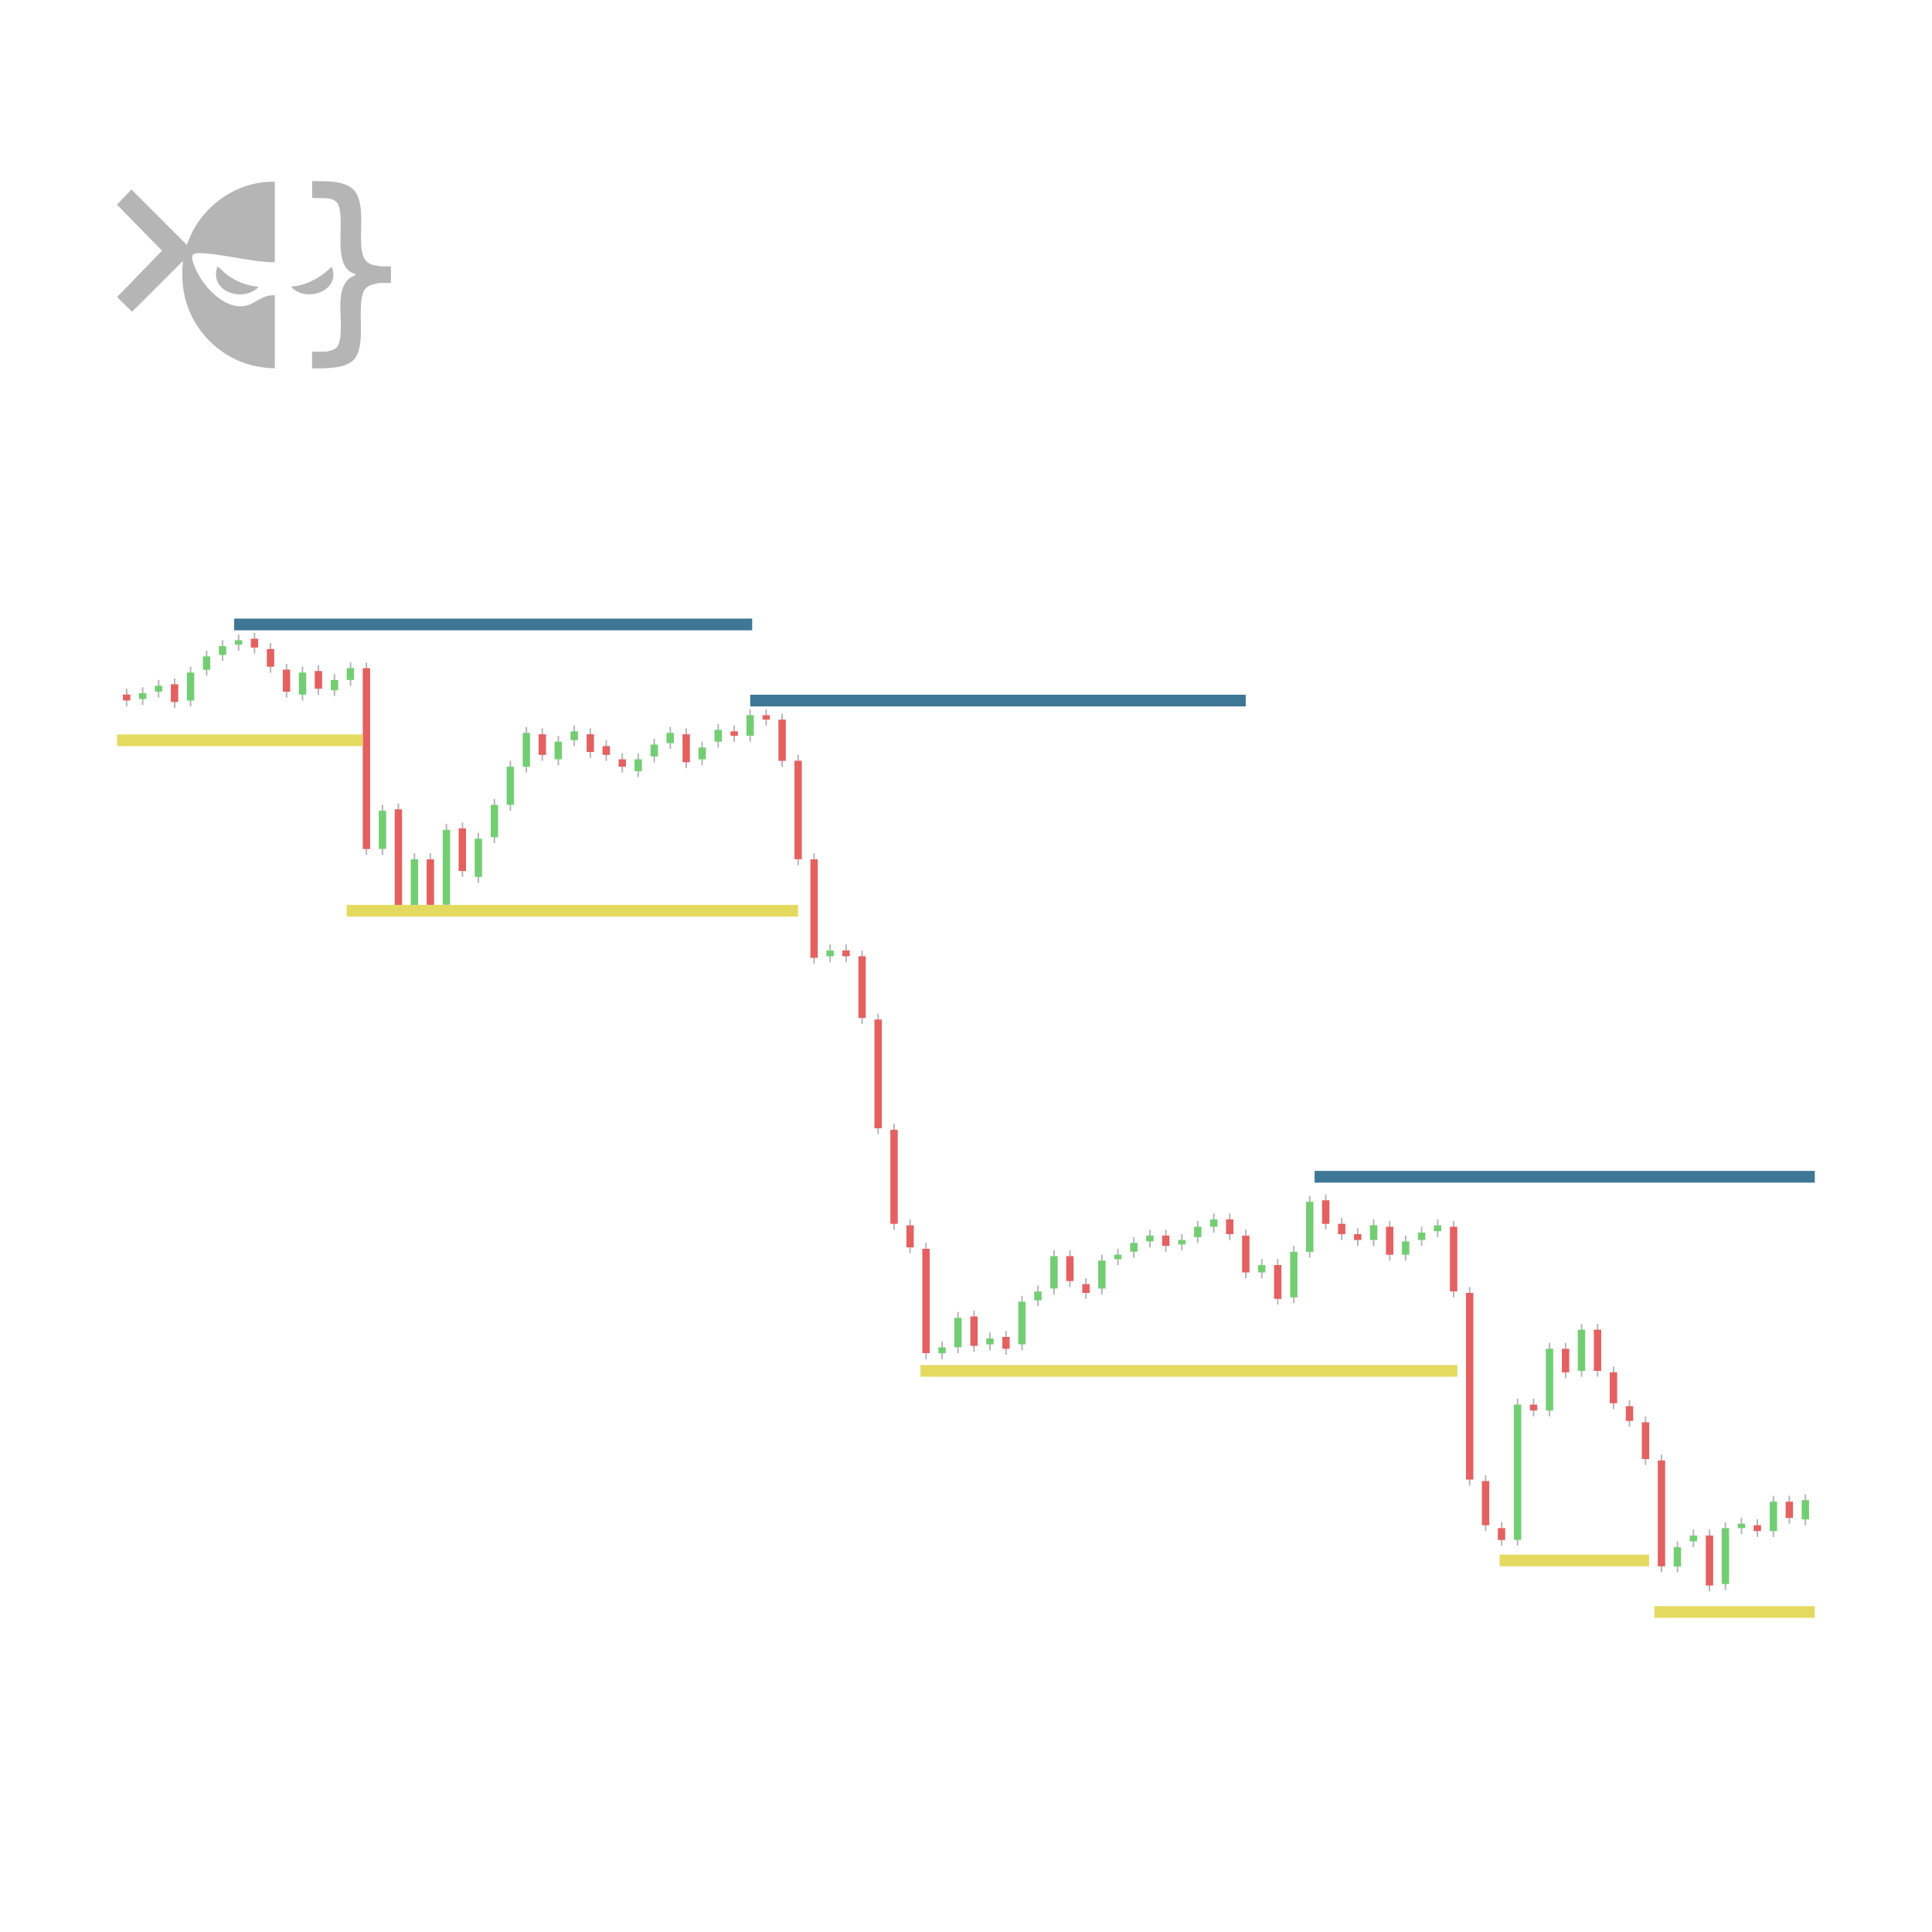 <?xml version="1.0" encoding="UTF-8"?><svg id="Layer_1" xmlns="http://www.w3.org/2000/svg" xmlns:xlink="http://www.w3.org/1999/xlink" viewBox="0 0 165 165"><defs><style>.cls-1{stroke:#3d7795;}.cls-1,.cls-2,.cls-3{fill:none;}.cls-1,.cls-3{stroke-miterlimit:10;}.cls-4{fill:#e56060;}.cls-5{clip-path:url(#clippath-1);}.cls-3{stroke:#e5da60;}.cls-6{clip-path:url(#clippath-2);}.cls-7{clip-path:url(#clippath);}.cls-8{fill:#73ce73;}.cls-9{fill:#b5b5b5;}</style><clipPath id="clippath"><rect class="cls-2" width="165" height="165"/></clipPath><clipPath id="clippath-1"><rect class="cls-2" x="10" y="15.46" width="85" height="16"/></clipPath><clipPath id="clippath-2"><rect class="cls-2" x="10" y="24.57" width="144.99" height="124.97"/></clipPath><symbol id="swing" viewBox="0 0 165 165"><g class="cls-7"><g class="cls-5"><path class="cls-9" d="M23.47,15.51v6.88c-.18,0-.35.01-.53,0-1.89-.13-3.95-.69-5.82-.77-.95-.04-.76.44-.52,1.08.57,1.57,2.42,3.69,4.25,3.44.79-.11,1.31-.74,2.1-.89.17-.03.35-.02.52-.06v6.27c-1.12-.04-2.19-.24-3.22-.7-2.36-1.06-4.12-3.29-4.56-5.86-.15-.88-.14-1.73-.07-2.61l-4.34,4.33-1.28-1.25,3.84-3.96-3.85-3.93,1.24-1.3,4.73,4.74c1.05-3.18,4.14-5.47,7.49-5.4Z"/><path class="cls-9" d="M33.39,22.74v1.43h-.94c-.13,0-.53.09-.67.14-.43.13-.68.38-.81.82-.45,1.55.28,4.26-.67,5.49-.71.91-2.6.84-3.65.84v-1.43h1.19c.12,0,.59-.14.71-.2.2-.11.29-.24.37-.45.61-1.58-.57-4.61,1.06-5.71.06-.04.46-.17.37-.26-.27-.08-.55-.24-.73-.46-.95-1.09-.28-3.82-.65-5.26-.26-1.03-1.5-.68-2.31-.8v-1.43c1.16.04,3.06-.12,3.76,1.03.7,1.15.3,3.35.45,4.7.08.7.27,1.25,1,1.44.16.04.59.12.75.12h.79,0Z"/><path class="cls-9" d="M22.05,24.47c.09.07-.38.37-.44.4-1.47.78-3.69-.2-3.05-2.08.09-.02.1.04.15.08.28.22.51.49.82.7.73.5,1.63.86,2.52.91h0Z"/><path class="cls-9" d="M24.84,24.47c1.06-.04,2.07-.53,2.91-1.17.16-.12.32-.3.48-.43.05-.04.06-.11.13-.03.73,2.08-2.31,3.04-3.52,1.63h0Z"/></g><g class="cls-6"><rect class="cls-9" x="129.54" y="119.46" width=".13" height="12.55"/><rect class="cls-8" x="129.29" y="119.96" width=".63" height="11.55"/><rect class="cls-9" x="38.06" y="70.37" width=".13" height="7.41"/><rect class="cls-8" x="37.81" y="70.87" width=".63" height="6.4"/><rect class="cls-9" x="32.6" y="68.74" width=".13" height="4.27"/><rect class="cls-8" x="32.35" y="69.24" width=".63" height="3.26"/><rect class="cls-9" x="132.27" y="114.69" width=".13" height="6.28"/><rect class="cls-8" x="132.02" y="115.19" width=".63" height="5.27"/><rect class="cls-9" x="87.22" y="110.67" width=".13" height="4.65"/><rect class="cls-8" x="86.96" y="111.17" width=".63" height="3.64"/><rect class="cls-9" x="110.43" y="106.4" width=".13" height="4.9"/><rect class="cls-8" x="110.18" y="106.91" width=".63" height="3.89"/><rect class="cls-9" x="147.29" y="130.01" width=".13" height="5.78"/><rect class="cls-8" x="147.04" y="130.51" width=".63" height="4.77"/><rect class="cls-9" x="35.33" y="72.88" width=".13" height="5.27"/><rect class="cls-8" x="35.08" y="73.39" width=".63" height="4.27"/><rect class="cls-9" x="43.52" y="64.97" width=".13" height="4.27"/><rect class="cls-8" x="43.27" y="65.48" width=".63" height="3.26"/><rect class="cls-9" x="111.79" y="102.14" width=".13" height="5.27"/><rect class="cls-8" x="111.54" y="102.64" width=".63" height="4.27"/><rect class="cls-9" x="135.01" y="113.06" width=".13" height="4.52"/><rect class="cls-8" x="134.75" y="113.56" width=".63" height="3.52"/><rect class="cls-9" x="44.89" y="62.09" width=".13" height="3.89"/><rect class="cls-8" x="44.64" y="62.59" width=".63" height="2.89"/><rect class="cls-9" x="40.79" y="71.13" width=".13" height="4.27"/><rect class="cls-8" x="40.54" y="71.63" width=".63" height="3.26"/><rect class="cls-9" x="42.16" y="68.24" width=".13" height="3.77"/><rect class="cls-8" x="41.91" y="68.74" width=".63" height="2.76"/><rect class="cls-9" x="89.95" y="106.78" width=".13" height="3.77"/><rect class="cls-8" x="89.7" y="107.28" width=".63" height="2.76"/><rect class="cls-9" x="81.75" y="112.05" width=".13" height="3.52"/><rect class="cls-8" x="81.5" y="112.55" width=".63" height="2.51"/><rect class="cls-9" x="70.83" y="80.67" width=".13" height="1.51"/><rect class="cls-8" x="70.58" y="81.17" width=".63" height=".5"/><rect class="cls-9" x="143.2" y="131.64" width=".13" height="2.64"/><rect class="cls-8" x="142.94" y="132.14" width=".63" height="1.64"/><rect class="cls-9" x="64" y="60.58" width=".13" height="2.76"/><rect class="cls-8" x="63.75" y="61.08" width=".63" height="1.76"/><rect class="cls-9" x="80.39" y="114.56" width=".13" height="1.51"/><rect class="cls-8" x="80.14" y="115.07" width=".63" height=".5"/><rect class="cls-9" x="94.04" y="107.16" width=".13" height="3.39"/><rect class="cls-8" x="93.79" y="107.66" width=".63" height="2.39"/><rect class="cls-9" x="151.39" y="127.75" width=".13" height="3.52"/><rect class="cls-8" x="151.14" y="128.25" width=".63" height="2.51"/><rect class="cls-9" x="16.21" y="56.94" width=".13" height="3.39"/><rect class="cls-8" x="15.96" y="57.44" width=".63" height="2.39"/><rect class="cls-9" x="119.98" y="105.52" width=".13" height="2.14"/><rect class="cls-8" x="119.73" y="106.02" width=".63" height="1.14"/><rect class="cls-9" x="117.25" y="104.14" width=".13" height="2.27"/><rect class="cls-8" x="117" y="104.64" width=".63" height="1.26"/><rect class="cls-9" x="47.62" y="62.84" width=".13" height="2.52"/><rect class="cls-8" x="47.36" y="63.34" width=".63" height="1.51"/><rect class="cls-9" x="25.77" y="56.94" width=".13" height="2.89"/><rect class="cls-8" x="25.52" y="57.44" width=".63" height="1.88"/><rect class="cls-9" x="84.48" y="113.81" width=".13" height="1.51"/><rect class="cls-8" x="84.23" y="114.31" width=".63" height=".5"/><rect class="cls-9" x="154.12" y="127.62" width=".13" height="2.64"/><rect class="cls-8" x="153.87" y="128.12" width=".63" height="1.64"/><rect class="cls-9" x="29.87" y="56.56" width=".13" height="2.02"/><rect class="cls-8" x="29.61" y="57.06" width=".63" height="1.01"/><rect class="cls-9" x="28.5" y="57.57" width=".13" height="1.88"/><rect class="cls-8" x="28.25" y="58.07" width=".63" height=".88"/><rect class="cls-9" x="107.7" y="107.53" width=".13" height="1.63"/><rect class="cls-8" x="107.44" y="108.04" width=".63" height=".63"/><rect class="cls-9" x="144.56" y="130.63" width=".13" height="1.51"/><rect class="cls-8" x="144.31" y="131.14" width=".63" height=".5"/><rect class="cls-9" x="88.58" y="109.79" width=".13" height="1.76"/><rect class="cls-8" x="88.33" y="110.3" width=".63" height=".75"/><rect class="cls-9" x="18.94" y="54.68" width=".13" height="1.76"/><rect class="cls-8" x="18.69" y="55.18" width=".63" height=".75"/><rect class="cls-9" x="17.58" y="55.56" width=".13" height="2.14"/><rect class="cls-8" x="17.33" y="56.06" width=".63" height="1.14"/><rect class="cls-9" x="48.98" y="61.96" width=".13" height="1.76"/><rect class="cls-8" x="48.73" y="62.46" width=".63" height=".75"/><rect class="cls-9" x="54.44" y="64.34" width=".13" height="2.02"/><rect class="cls-8" x="54.19" y="64.85" width=".63" height="1.01"/><rect class="cls-9" x="122.72" y="104.14" width=".13" height="1.51"/><rect class="cls-8" x="122.46" y="104.65" width=".63" height=".5"/><rect class="cls-9" x="55.81" y="63.09" width=".13" height="2.02"/><rect class="cls-8" x="55.56" y="63.59" width=".63" height="1.01"/><rect class="cls-9" x="13.48" y="58.07" width=".13" height="1.51"/><rect class="cls-8" x="13.23" y="58.57" width=".63" height=".5"/><rect class="cls-9" x="59.9" y="63.34" width=".13" height="2.02"/><rect class="cls-8" x="59.65" y="63.84" width=".63" height="1.01"/><rect class="cls-9" x="121.35" y="104.77" width=".13" height="1.63"/><rect class="cls-8" x="121.1" y="105.27" width=".63" height=".63"/><rect class="cls-9" x="61.27" y="61.83" width=".13" height="2.02"/><rect class="cls-8" x="61.02" y="62.33" width=".63" height="1.01"/><rect class="cls-9" x="102.23" y="104.27" width=".13" height="1.88"/><rect class="cls-8" x="101.98" y="104.77" width=".63" height=".88"/><rect class="cls-9" x="96.77" y="105.65" width=".13" height="1.76"/><rect class="cls-8" x="96.52" y="106.15" width=".63" height=".75"/><rect class="cls-9" x="148.66" y="129.63" width=".13" height="1.39"/><rect class="cls-8" x="148.41" y="130.13" width=".63" height=".38"/><rect class="cls-9" x="57.18" y="62.09" width=".13" height="1.88"/><rect class="cls-8" x="56.92" y="62.59" width=".63" height=".88"/><rect class="cls-9" x="95.41" y="106.65" width=".13" height="1.39"/><rect class="cls-8" x="95.16" y="107.16" width=".63" height=".38"/><rect class="cls-9" x="100.87" y="105.4" width=".13" height="1.39"/><rect class="cls-8" x="100.62" y="105.9" width=".63" height=".38"/><rect class="cls-9" x="12.12" y="58.7" width=".13" height="1.51"/><rect class="cls-8" x="11.87" y="59.2" width=".63" height=".5"/><rect class="cls-9" x="103.6" y="103.64" width=".13" height="1.63"/><rect class="cls-8" x="103.35" y="104.14" width=".63" height=".63"/><rect class="cls-9" x="98.14" y="105.02" width=".13" height="1.51"/><rect class="cls-8" x="97.89" y="105.52" width=".63" height=".5"/><rect class="cls-9" x="20.31" y="54.18" width=".13" height="1.39"/><rect class="cls-8" x="20.06" y="54.68" width=".63" height=".38"/><rect class="cls-9" x="125.45" y="109.92" width=".13" height="16.95"/><rect class="cls-4" x="125.2" y="110.42" width=".63" height="15.94"/><rect class="cls-9" x="31.23" y="56.56" width=".13" height="16.45"/><rect class="cls-4" x="30.98" y="57.07" width=".63" height="15.44"/><rect class="cls-9" x="141.83" y="124.23" width=".13" height="10.04"/><rect class="cls-4" x="141.58" y="124.73" width=".63" height="9.04"/><rect class="cls-9" x="79.02" y="106.15" width=".13" height="9.92"/><rect class="cls-4" x="78.77" y="106.65" width=".63" height="8.91"/><rect class="cls-9" x="33.96" y="68.62" width=".13" height="9.67"/><rect class="cls-4" x="33.71" y="69.12" width=".63" height="8.66"/><rect class="cls-9" x="74.93" y="86.57" width=".13" height="10.29"/><rect class="cls-4" x="74.68" y="87.07" width=".63" height="9.29"/><rect class="cls-9" x="69.46" y="72.88" width=".13" height="9.42"/><rect class="cls-4" x="69.21" y="73.39" width=".63" height="8.41"/><rect class="cls-9" x="68.1" y="64.47" width=".13" height="9.42"/><rect class="cls-4" x="67.85" y="64.97" width=".63" height="8.41"/><rect class="cls-9" x="126.81" y="125.99" width=".13" height="4.77"/><rect class="cls-4" x="126.56" y="126.49" width=".63" height="3.77"/><rect class="cls-9" x="76.29" y="95.98" width=".13" height="9.04"/><rect class="cls-4" x="76.04" y="96.49" width=".63" height="8.03"/><rect class="cls-9" x="73.56" y="81.17" width=".13" height="6.28"/><rect class="cls-4" x="73.31" y="81.67" width=".63" height="5.27"/><rect class="cls-9" x="124.08" y="104.27" width=".13" height="6.53"/><rect class="cls-4" x="123.83" y="104.77" width=".63" height="5.52"/><rect class="cls-9" x="145.93" y="130.63" width=".13" height="5.27"/><rect class="cls-4" x="145.68" y="131.14" width=".63" height="4.27"/><rect class="cls-9" x="137.74" y="116.7" width=".13" height="3.64"/><rect class="cls-4" x="137.48" y="117.2" width=".63" height="2.64"/><rect class="cls-9" x="36.69" y="72.88" width=".13" height="4.9"/><rect class="cls-4" x="36.44" y="73.39" width=".63" height="3.89"/><rect class="cls-9" x="109.06" y="107.53" width=".13" height="3.89"/><rect class="cls-4" x="108.81" y="108.04" width=".63" height="2.89"/><rect class="cls-9" x="77.66" y="104.14" width=".13" height="2.89"/><rect class="cls-4" x="77.41" y="104.65" width=".63" height="1.88"/><rect class="cls-9" x="136.37" y="113.06" width=".13" height="4.52"/><rect class="cls-4" x="136.12" y="113.56" width=".63" height="3.52"/><rect class="cls-9" x="128.18" y="130" width=".13" height="2.02"/><rect class="cls-4" x="127.92" y="130.51" width=".63" height="1.01"/><rect class="cls-9" x="83.12" y="111.93" width=".13" height="3.52"/><rect class="cls-4" x="82.87" y="112.43" width=".63" height="2.51"/><rect class="cls-9" x="39.43" y="70.25" width=".13" height="4.65"/><rect class="cls-4" x="39.17" y="70.75" width=".63" height="3.64"/><rect class="cls-9" x="133.64" y="114.69" width=".13" height="3.01"/><rect class="cls-4" x="133.39" y="115.19" width=".63" height="2.01"/><rect class="cls-9" x="66.73" y="60.96" width=".13" height="4.52"/><rect class="cls-4" x="66.48" y="61.46" width=".63" height="3.52"/><rect class="cls-9" x="140.47" y="120.97" width=".13" height="4.14"/><rect class="cls-4" x="140.22" y="121.47" width=".63" height="3.14"/><rect class="cls-9" x="139.1" y="119.58" width=".13" height="2.27"/><rect class="cls-4" x="138.85" y="120.09" width=".63" height="1.26"/><rect class="cls-9" x="130.91" y="119.46" width=".13" height="1.51"/><rect class="cls-4" x="130.66" y="119.96" width=".63" height=".5"/><rect class="cls-9" x="106.33" y="105.02" width=".13" height="4.14"/><rect class="cls-4" x="106.08" y="105.53" width=".63" height="3.14"/><rect class="cls-9" x="152.75" y="127.74" width=".13" height="2.39"/><rect class="cls-4" x="152.5" y="128.25" width=".63" height="1.39"/><rect class="cls-9" x="72.2" y="80.67" width=".13" height="1.51"/><rect class="cls-4" x="71.94" y="81.17" width=".63" height=".5"/><rect class="cls-9" x="118.62" y="104.27" width=".13" height="3.39"/><rect class="cls-4" x="118.37" y="104.77" width=".63" height="2.39"/><rect class="cls-9" x="91.31" y="106.78" width=".13" height="3.14"/><rect class="cls-4" x="91.06" y="107.28" width=".63" height="2.13"/><rect class="cls-9" x="24.41" y="56.69" width=".13" height="2.89"/><rect class="cls-4" x="24.15" y="57.19" width=".63" height="1.88"/><rect class="cls-9" x="46.25" y="62.21" width=".13" height="2.76"/><rect class="cls-4" x="46" y="62.71" width=".63" height="1.76"/><rect class="cls-9" x="58.54" y="62.21" width=".13" height="3.39"/><rect class="cls-4" x="58.29" y="62.71" width=".63" height="2.39"/><rect class="cls-9" x="113.16" y="102.01" width=".13" height="3.01"/><rect class="cls-4" x="112.91" y="102.51" width=".63" height="2.01"/><rect class="cls-9" x="150.02" y="129.75" width=".13" height="1.51"/><rect class="cls-4" x="149.77" y="130.26" width=".63" height=".5"/><rect class="cls-9" x="27.13" y="56.81" width=".13" height="2.52"/><rect class="cls-4" x="26.88" y="57.31" width=".63" height="1.51"/><rect class="cls-9" x="23.04" y="54.93" width=".13" height="2.52"/><rect class="cls-4" x="22.79" y="55.43" width=".63" height="1.51"/><rect class="cls-9" x="50.35" y="62.21" width=".13" height="2.52"/><rect class="cls-4" x="50.1" y="62.71" width=".63" height="1.51"/><rect class="cls-9" x="14.85" y="57.94" width=".13" height="2.52"/><rect class="cls-4" x="14.59" y="58.44" width=".63" height="1.51"/><rect class="cls-9" x="104.96" y="103.64" width=".13" height="2.27"/><rect class="cls-4" x="104.71" y="104.14" width=".63" height="1.26"/><rect class="cls-9" x="85.85" y="113.68" width=".13" height="2.02"/><rect class="cls-4" x="85.6" y="114.18" width=".63" height="1.01"/><rect class="cls-9" x="114.52" y="104.02" width=".13" height="1.88"/><rect class="cls-4" x="114.27" y="104.52" width=".63" height=".88"/><rect class="cls-9" x="92.68" y="109.17" width=".13" height="1.76"/><rect class="cls-4" x="92.43" y="109.67" width=".63" height=".75"/><rect class="cls-9" x="99.5" y="105.02" width=".13" height="1.88"/><rect class="cls-4" x="99.25" y="105.52" width=".63" height=".88"/><rect class="cls-9" x="65.37" y="60.58" width=".13" height="1.39"/><rect class="cls-4" x="65.12" y="61.08" width=".63" height=".38"/><rect class="cls-9" x="115.89" y="104.9" width=".13" height="1.51"/><rect class="cls-4" x="115.64" y="105.4" width=".63" height=".5"/><rect class="cls-9" x="51.71" y="63.22" width=".13" height="1.76"/><rect class="cls-4" x="51.46" y="63.72" width=".63" height=".75"/><rect class="cls-9" x="62.64" y="61.96" width=".13" height="1.39"/><rect class="cls-4" x="62.39" y="62.46" width=".63" height=".38"/><rect class="cls-9" x="10.75" y="58.82" width=".13" height="1.51"/><rect class="cls-4" x="10.5" y="59.32" width=".63" height=".5"/><rect class="cls-9" x="21.67" y="54.05" width=".13" height="1.76"/><rect class="cls-4" x="21.42" y="54.55" width=".63" height=".75"/><rect class="cls-9" x="53.08" y="64.35" width=".13" height="1.63"/><rect class="cls-4" x="52.83" y="64.85" width=".63" height=".63"/><line class="cls-1" x1="20" y1="53.33" x2="64.24" y2="53.33"/><line class="cls-1" x1="64.07" y1="59.83" x2="106.39" y2="59.83"/><line class="cls-1" x1="112.27" y1="100.5" x2="163.49" y2="100.5"/><line class="cls-3" x1="7.99" y1="63.22" x2="30.98" y2="63.22"/><line class="cls-3" x1="29.61" y1="77.78" x2="68.16" y2="77.78"/><line class="cls-3" x1="78.61" y1="117.08" x2="124.46" y2="117.08"/><line class="cls-3" x1="128.07" y1="133.27" x2="140.84" y2="133.27"/><line class="cls-3" x1="141.29" y1="137.67" x2="165" y2="137.67"/></g></g></symbol></defs><use width="165" height="165" xlink:href="#swing"/></svg>